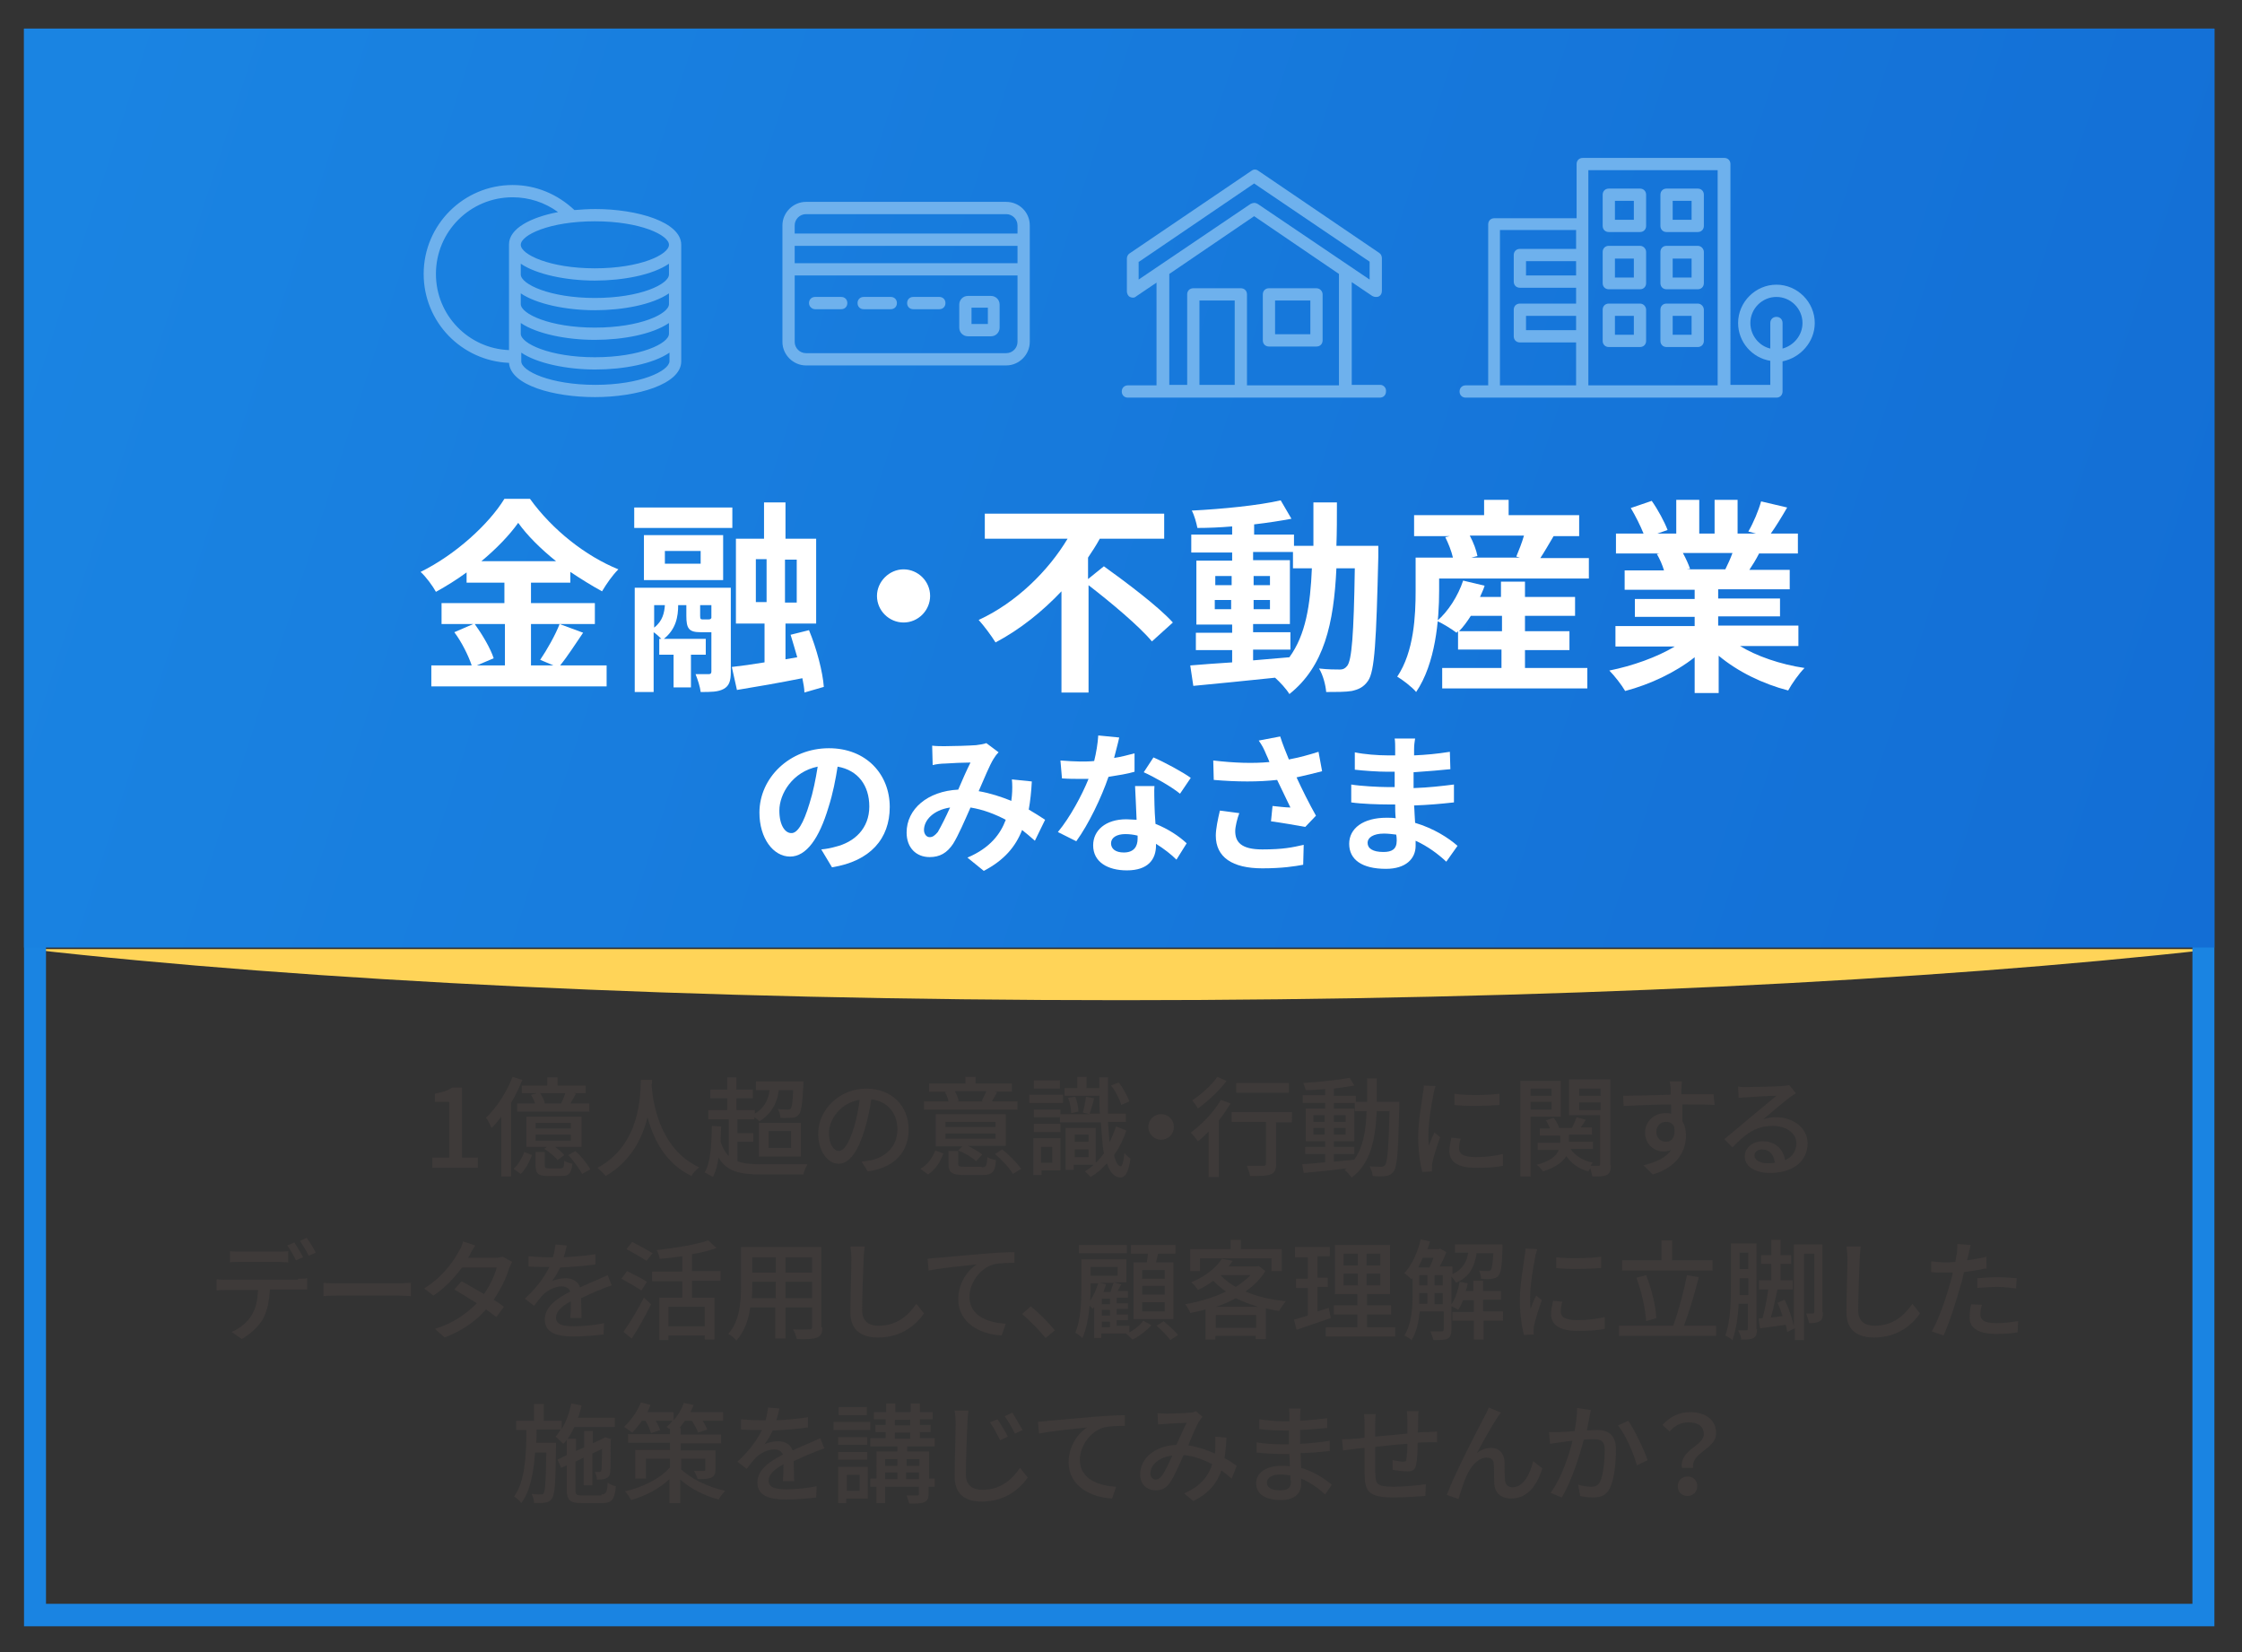 <?xml version="1.0" encoding="utf-8"?>
<!-- Generator: Adobe Illustrator 27.9.6, SVG Export Plug-In . SVG Version: 9.03 Build 54986)  -->
<svg version="1.1" id="レイヤー_1" xmlns="http://www.w3.org/2000/svg" xmlns:xlink="http://www.w3.org/1999/xlink" x="0px"
	 y="0px" viewBox="0 0 438.7 323.3" style="enable-background:new 0 0 438.7 323.3;" xml:space="preserve">
<rect x="0" y="0" width="438.7" height="323.3" fill="#333333" stroke="none"/>
<style type="text/css">
	.st0{fill:#FFD458;}
	.st1{fill:none;stroke:#FFFFFF;stroke-width:5.327;stroke-linecap:round;stroke-linejoin:round;stroke-miterlimit:10;}
	.st2{fill:#3E3A39;}
	.st3{fill:#1ABEC4;}
	.st4{fill:url(#SVGID_1_);}
	.st5{fill:#FFFFFF;}
	.st6{fill:#84DCDF;}
	.st7{fill:#1A84E2;}
	.st8{fill:url(#SVGID_00000054981621605156500060000014386821466152621988_);}
	.st9{fill:#55C429;}
	.st10{fill:url(#SVGID_00000120529778466792141930000000000658461891160450_);}
	.st11{fill:#6EB1ED;}
	.st12{fill:#92D975;}
</style>
<path class="st0" d="M219.4,195.7c83.3,0,158.6-3.8,213-9.9v-0.1H5.5C60,191.9,135.7,195.7,219.4,195.7z"/>
<g>
	<g>
		<path class="st2" d="M84.5,226.5h3.4v-10.9h-2.8v-1.6c1.5-0.3,2.5-0.6,3.4-1.2h1.9v13.7h3.1v2h-8.9V226.5z"/>
		<path class="st2" d="M102.2,211.3c-0.6,1.5-1.3,3-2.2,4.5v14.4h-1.9v-11.7c-0.6,0.8-1.2,1.5-1.9,2.2c-0.2-0.4-0.7-1.5-1.1-2
			c2-1.9,4-4.9,5.2-8L102.2,211.3z M100.5,228.7c0.9-0.8,1.7-2.2,2.1-3.3l1.5,0.6c-0.5,1.3-1.2,2.7-2.2,3.7L100.5,228.7z
			 M107.1,212.4v-1.6h2v1.6h5.5v1.5h-2.3l0.4,0.1c-0.4,0.7-0.7,1.3-1.1,1.9h3.7v1.6h-14.1v-1.6h3.5c-0.2-0.6-0.5-1.2-0.8-1.7
			l1.2-0.3h-3v-1.5H107.1z M113.7,224.4h-5.1c0.7,0.5,1.4,1.1,1.8,1.6l-1.3,1c-0.5-0.7-1.6-1.6-2.6-2.2l0.5-0.4h-4v-5.9h10.8V224.4z
			 M111.7,219.7h-6.9v1.1h6.9V219.7z M111.7,222h-6.9v1.2h6.9V222z M109.7,228.6c0.5,0,0.7-0.2,0.7-1.5c0.4,0.3,1.1,0.5,1.6,0.6
			c-0.2,1.9-0.7,2.4-2.1,2.4h-2.7c-1.9,0-2.4-0.5-2.4-2.1v-2.6h1.8v2.6c0,0.5,0.1,0.6,0.8,0.6H109.7z M109.8,215.9
			c0.3-0.6,0.6-1.3,0.8-2h-4.9c0.4,0.6,0.8,1.4,0.9,2l-0.1,0H109.8z M112.6,225.2c1.1,1,2.4,2.6,2.9,3.6l-1.6,0.9
			c-0.5-1-1.7-2.6-2.7-3.7L112.6,225.2z"/>
		<path class="st2" d="M127.6,211.3c0,0.3,0,0.7-0.1,1c0.2,2.8,1.3,12.4,9.3,16.1c-0.6,0.5-1.2,1.1-1.5,1.7
			c-5.2-2.5-7.5-7.4-8.6-11.5c-1,4.1-3.3,8.7-8.2,11.5c-0.4-0.5-1-1.1-1.6-1.6c8.5-4.5,8.4-14.4,8.5-17.2H127.6z"/>
		<path class="st2" d="M144.3,227.2c1.2,0.5,2.8,0.6,4.7,0.6c1.3,0,7.4,0,9,0c-0.3,0.5-0.7,1.4-0.8,2h-8.2c-4.3,0-6.8-0.6-8.4-3.3
			c-0.2,1.5-0.6,2.8-1.1,3.8c-0.3-0.2-1.2-0.7-1.6-0.9c1.2-2.1,1.3-5.5,1.4-9.1l1.8,0.1c0,1-0.1,2-0.1,3c0.4,1.2,0.9,2.1,1.6,2.8
			v-7.2h-4v-1.8h3.7v-2.3H139v-1.7h3.3v-2.4h1.8v2.4h3.2v1.7h-3.2v2.3h3.6v0.7c1.7-1,2.6-2.5,2.9-4.6h-2.7v-1.7h9.3c0,0,0,0.5,0,0.7
			c-0.2,3.7-0.4,5.2-0.9,5.8c-0.4,0.4-0.7,0.6-1.3,0.6c-0.5,0-1.4,0.1-2.3,0c0-0.5-0.2-1.2-0.5-1.7c0.8,0.1,1.6,0.1,1.9,0.1
			c0.3,0,0.5,0,0.6-0.2c0.3-0.3,0.4-1.2,0.5-3.6h-2.8c-0.4,2.9-1.7,4.8-3.8,6.1c-0.2-0.2-0.6-0.6-1-0.8v0.4h-3.3v2.7h3.1v1.7h-3.1
			V227.2z M148.5,219.7h8.2v6.6h-8.2V219.7z M150.4,224.6h4.4v-3.3h-4.4V224.6z"/>
		<path class="st2" d="M168.6,227.3c0.7-0.1,1.4-0.2,1.9-0.3c2.7-0.6,5.1-2.6,5.1-6c0-3.1-1.8-5.5-5.1-5.9c-0.3,1.9-0.7,3.9-1.3,5.9
			c-1.3,4.3-3,6.7-5.1,6.7c-2.1,0-4-2.4-4-5.9c0-4.7,4.2-8.8,9.4-8.8c5.1,0,8.3,3.5,8.3,8c0,4.4-2.8,7.5-8,8.2L168.6,227.3z
			 M167.1,220.6c0.5-1.7,0.9-3.6,1.1-5.4c-3.8,0.6-6,3.9-6,6.5c0,2.4,1.1,3.5,1.9,3.5C165.1,225.2,166.1,223.8,167.1,220.6z"/>
		<path class="st2" d="M180.1,228.7c1.4-0.8,2.4-2.2,2.9-3.6l1.6,0.6c-0.6,1.6-1.5,3.1-3,4.1L180.1,228.7z M199,217.1h-18.2v-1.6
			h4.8c-0.1-0.6-0.4-1.3-0.7-1.8l0.5-0.1h-3.6V212h7.1v-1.3h2v1.3h7.1v1.6h-3.4l0.5,0.1c-0.4,0.7-0.7,1.3-1,1.8h5V217.1z
			 M196.8,224.2h-7.4c1,0.5,2.2,1.2,2.8,1.7l-1.2,1.3c-0.7-0.7-2.2-1.6-3.5-2.1l0.8-0.8h-5.2V218h13.7V224.2z M194.9,219.5H185v1
			h9.8V219.5z M194.9,221.8H185v1h9.8V221.8z M192.1,228.4c0.8,0,1-0.2,1.1-2c0.4,0.3,1.2,0.5,1.7,0.6c-0.2,2.4-0.8,2.9-2.6,2.9
			h-3.7c-2.4,0-3-0.5-3-2.2v-2.5h1.9v2.5c0,0.5,0.2,0.6,1.2,0.6H192.1z M186.9,213.6c0.3,0.6,0.6,1.3,0.7,1.8l-0.4,0.1h5.2l-0.3-0.1
			c0.3-0.5,0.6-1.3,0.9-1.9H186.9z M196.1,224.9c1.4,1.1,2.9,2.6,3.7,3.8l-1.6,1c-0.6-1.1-2.2-2.8-3.5-3.9L196.1,224.9z"/>
		<path class="st2" d="M208,215.8h-6.6v-1.6h6.6V215.8z M207.5,229h-3.7v0.9h-1.6v-7.2h5.3V229z M207.5,218.6h-5.2v-1.5h5.2V218.6z
			 M202.3,219.9h5.2v1.6h-5.2V219.9z M207.4,213h-5.1v-1.6h5.1V213z M203.7,224.4v3.1h2.2v-3.1H203.7z M220.4,221.2
			c-0.6,1.8-1.4,3.4-2.4,4.8c0.3,1.4,0.8,2.2,1.3,2.2c0.3,0,0.6-1,0.7-2.6c0.3,0.4,1,0.9,1.2,1.1c-0.4,3-1.2,3.7-2,3.7
			c-1.2-0.1-2-1-2.6-2.8c-1,1.1-2,2-3.2,2.7c-0.2-0.3-0.8-0.8-1.1-1.1c0.6-0.4,1.2-0.8,1.7-1.3h-3.9v1h-1.6v-8.2h5.9v6.8
			c0.6-0.5,1.1-1.2,1.6-1.8c-0.3-1.6-0.4-3.7-0.6-6.1h-8v-1.6h5.8l-1.3-0.3c0.2-0.9,0.5-2.2,0.6-3.1l1.6,0.3c-0.3,1.1-0.6,2.3-0.9,3
			h2c-0.1-2.1-0.1-4.5-0.1-7.1h1.7c0,2.6,0,5,0,7.1h3.5v1.6h-3.5c0.1,1.5,0.2,2.9,0.3,4c0.5-1,0.9-2,1.3-3.1L220.4,221.2z
			 M215.1,214.4h-6.8v-1.5h2.5v-2.2h1.8v2.2h2.5V214.4z M210.4,214.6c0.4,0.9,0.6,2.1,0.6,2.9l-1.4,0.3c0-0.8-0.2-2-0.6-3
			L210.4,214.6z M210.3,222v1.4h2.7V222H210.3z M213,226.4v-1.5h-2.7v1.5H213z M219.4,216.2c-0.3-1.1-1.1-2.7-2-3.8l1.5-0.6
			c0.9,1.1,1.7,2.7,2.1,3.7L219.4,216.2z"/>
		<path class="st2" d="M227.2,218c1.4,0,2.5,1.1,2.5,2.5s-1.1,2.5-2.5,2.5s-2.5-1.1-2.5-2.5S225.8,218,227.2,218z"/>
		<path class="st2" d="M240.8,215.9c-0.7,1.1-1.4,2.2-2.3,3.3v11.1h-2v-8.9c-0.7,0.7-1.4,1.4-2.1,1.9c-0.3-0.4-1-1.3-1.4-1.7
			c2.2-1.6,4.5-4,5.9-6.4L240.8,215.9z M240,211.5c-1.4,1.9-3.7,4-5.6,5.4c-0.2-0.4-0.8-1.2-1.1-1.6c1.8-1.2,3.8-3,4.9-4.6
			L240,211.5z M252.8,219.6h-3.1v8.2c0,1.1-0.3,1.7-1.1,2c-0.8,0.3-2,0.3-4,0.3c-0.1-0.6-0.4-1.4-0.6-2c1.4,0,2.8,0,3.2,0
			c0.4,0,0.5-0.1,0.5-0.4v-8.2H241v-1.9h11.8V219.6z M252.2,213.8h-10.3v-1.9h10.3V213.8z"/>
		<path class="st2" d="M273.8,215.6c0,0,0,0.7,0,0.9c-0.2,8.8-0.4,11.8-1.1,12.7c-0.4,0.6-0.9,0.8-1.5,0.9c-0.6,0.1-1.6,0.1-2.6,0
			c0-0.5-0.3-1.3-0.6-1.9c1,0.1,1.9,0.1,2.2,0.1c0.4,0,0.6-0.1,0.8-0.3c0.5-0.6,0.7-3.3,0.9-10.6h-2.5c-0.3,5.7-1.2,10.2-4.9,13
			c-0.3-0.4-1-1.2-1.4-1.5c0.1-0.1,0.3-0.2,0.4-0.3c-3.1,0.4-6.1,0.7-8.4,0.9l-0.3-1.7c1.2-0.1,2.8-0.2,4.5-0.4v-1.6h-3.9v-1.4h3.9
			v-1.1h-3.8v-6.4h3.8v-1.1h-4.4v-1.5h4.4v-1.2c-1.3,0.1-2.6,0.2-3.8,0.2c-0.1-0.4-0.3-1-0.5-1.4c3.2-0.2,6.9-0.6,9.1-1l0.9,1.5
			c-1.1,0.2-2.5,0.4-4,0.6v1.4h4.3v1.2h2.2c0-1.4,0-3,0-4.6h1.9c0,1.6,0,3.1,0,4.6H273.8z M257,219.5h2.2v-1.3H257V219.5z
			 M259.2,222v-1.3H257v1.3H259.2z M261,227.3c1.3-0.1,2.7-0.3,4-0.4c1.7-2.4,2.3-5.6,2.4-9.5h-2.3v-1.6H261v1.1h4v6.4h-4v1.1h4v1.4
			h-4V227.3z M263.3,219.5v-1.3H261v1.3H263.3z M261,220.7v1.3h2.3v-1.3H261z"/>
		<path class="st2" d="M280.9,212.5c-0.1,0.4-0.4,1.2-0.4,1.6c-0.4,1.7-1,5.7-1,7.9c0,0.7,0,1.4,0.1,2.2c0.3-0.9,0.7-1.9,1.1-2.6
			l1.1,0.9c-0.6,1.6-1.3,3.9-1.5,4.9c-0.1,0.3-0.1,0.7-0.1,1c0,0.2,0,0.5,0,0.8l-1.9,0.1c-0.4-1.5-0.8-4-0.8-6.8
			c0-3.2,0.7-6.7,0.9-8.4c0.1-0.5,0.2-1.2,0.2-1.7L280.9,212.5z M285.8,222.8c-0.2,0.7-0.3,1.3-0.3,1.9c0,1,0.7,1.7,3.3,1.7
			c1.9,0,3.5-0.2,5.3-0.6l0,2.3c-1.3,0.3-3.1,0.4-5.3,0.4c-3.6,0-5.2-1.2-5.2-3.3c0-0.8,0.2-1.7,0.4-2.6L285.8,222.8z M293.4,214
			v2.2c-2.4,0.2-6.4,0.3-8.8,0V214C287,214.4,291.2,214.3,293.4,214z"/>
		<path class="st2" d="M299.5,218.5v11.7h-2v-18.7h7.9v7H299.5z M299.5,213v1.4h4.1V213H299.5z M303.6,217.1v-1.5h-4.1v1.5H303.6z
			 M315.2,228c0,1-0.2,1.6-0.8,1.9c-0.6,0.3-1.5,0.3-2.8,0.3c-0.1-0.4-0.3-1.1-0.4-1.6c-0.2,0.2-0.3,0.4-0.4,0.6
			c-1.9-0.5-3.4-1.6-4.3-3c-0.7,1.1-2,2.2-4.6,3c-0.2-0.4-0.8-1-1.2-1.3c2.7-0.7,3.9-1.8,4.3-2.9h-4.1v-1.4h4.4v-1.4h-4v-1.4h2
			c-0.2-0.5-0.5-1.1-0.8-1.6l1.5-0.5c0.5,0.6,0.9,1.4,1.1,2h2.5c0.3-0.6,0.7-1.5,0.9-2.1l1.8,0.5c-0.3,0.5-0.7,1.1-1,1.5h2.2v1.4
			H307v1.4h4.7v1.4h-4.4c0.9,1.3,2.4,2.3,4.4,2.7c-0.2,0.1-0.3,0.4-0.5,0.6c0.7,0,1.4,0,1.6,0c0.3,0,0.3-0.1,0.3-0.4v-9.5h-6.1v-7
			h8.1V228z M309,213v1.4h4.2V213H309z M313.2,217.2v-1.5H309v1.5H313.2z"/>
		<path class="st2" d="M335.5,216.2c-1.3-0.1-3.2-0.1-6.3-0.1c0,1.1,0,2.4,0,3.3c0.5,0.8,0.7,1.7,0.7,2.8c0,2.8-1.5,6.1-6.5,7.6
			l-1.8-1.8c2.5-0.6,4.4-1.5,5.4-3c-0.4,0.2-0.9,0.3-1.5,0.3c-1.7,0-3.6-1.3-3.6-3.7c0-2.2,1.8-3.8,3.9-3.8c0.4,0,0.8,0,1.2,0.1
			l0-1.8c-3.2,0-6.6,0.2-9.3,0.3l-0.1-2c2.4,0,6.3-0.1,9.3-0.2c0-0.4,0-0.8,0-1.1c0-0.5-0.1-1.2-0.2-1.5h2.4c0,0.3-0.1,1.2-0.1,1.5
			c0,0.3,0,0.6,0,1h6.3L335.5,216.2z M326,223.4c1.1,0,1.9-0.9,1.6-2.9c-0.3-0.7-0.9-1-1.6-1c-1,0-1.9,0.7-1.9,2
			C324.1,222.7,325,223.4,326,223.4z"/>
		<path class="st2" d="M351.4,213.9c-0.4,0.3-0.9,0.6-1.3,0.9c-1.1,0.8-3.6,3-5.1,4.2c0.9-0.3,1.7-0.4,2.5-0.4
			c3.5,0,6.2,2.2,6.2,5.1c0,3.4-2.7,5.8-7.4,5.8c-2.9,0-4.9-1.3-4.9-3.2c0-1.6,1.4-3,3.5-3c2.6,0,4.1,1.7,4.4,3.7
			c1.4-0.6,2.2-1.8,2.2-3.3c0-2-2-3.4-4.6-3.4c-3.4,0-5.4,1.6-7.9,4.2l-1.6-1.6c1.6-1.3,4.3-3.6,5.5-4.6c1.2-1,3.6-3,4.7-3.9
			c-1.1,0-4.7,0.2-5.8,0.3c-0.5,0-1.1,0.1-1.6,0.1l-0.1-2.2c0.5,0.1,1.2,0.1,1.7,0.1c1.1,0,5.9-0.1,7-0.2c0.7-0.1,1.1-0.1,1.3-0.2
			L351.4,213.9z M347.3,227.5c-0.2-1.6-1.1-2.6-2.5-2.6c-0.9,0-1.5,0.5-1.5,1.2c0,0.9,1.1,1.5,2.5,1.5
			C346.3,227.6,346.8,227.6,347.3,227.5z"/>
		<path class="st2" d="M58.3,250.2c0.4,0,1.3,0,1.8-0.1v2.2c-0.5,0-1.2,0-1.8,0h-5.5c-0.1,2.3-0.5,4.1-1.3,5.7c-0.8,1.4-2.4,3-4.2,4
			l-2-1.4c1.6-0.6,3.1-1.9,3.9-3.2c0.9-1.4,1.2-3.1,1.3-5h-6.2c-0.6,0-1.3,0-1.9,0.1v-2.2c0.6,0.1,1.3,0.1,1.9,0.1H58.3z
			 M47.1,246.9c-0.7,0-1.5,0-2.1,0.1v-2.2c0.6,0.1,1.4,0.1,2.1,0.1h7.2c0.7,0,1.5,0,2.1-0.1v2.2c-0.7,0-1.4-0.1-2.1-0.1H47.1z
			 M57.9,246.6c-0.4-0.9-1.1-2.1-1.7-2.9l1.4-0.6c0.5,0.8,1.3,2.1,1.7,2.9L57.9,246.6z M60,242.2c0.6,0.8,1.4,2.1,1.8,2.9l-1.4,0.6
			c-0.4-0.9-1.2-2.1-1.7-2.9L60,242.2z"/>
		<path class="st2" d="M63.3,251c0.7,0.1,2,0.1,3.2,0.1H78c1,0,1.9-0.1,2.4-0.1v2.6c-0.5,0-1.4-0.1-2.4-0.1H66.5
			c-1.2,0-2.4,0-3.2,0.1V251z"/>
		<path class="st2" d="M100.2,246.9c-0.2,0.4-0.4,0.9-0.6,1.3c-0.5,1.8-1.6,4-3,6.1c0.8,0.5,1.5,1,2,1.4l-1.5,2
			c-0.5-0.4-1.2-0.9-2-1.5c-1.9,2.2-4.5,4.1-8.1,5.5l-1.9-1.7c3.7-1.1,6.3-3.1,8.2-5c-1.6-1-3.2-2-4.4-2.7l1.4-1.6
			c1.2,0.6,2.8,1.6,4.4,2.5c1.2-1.7,2.1-3.7,2.5-5.2h-6.8c-1.4,1.9-3.3,4-5.6,5.5l-1.8-1.4c3.7-2.3,5.8-5.4,6.8-7.3
			c0.3-0.4,0.7-1.3,0.8-1.9l2.4,0.8c-0.4,0.6-0.9,1.4-1.1,1.9l-0.3,0.5h5.2c0.6,0,1.2-0.1,1.6-0.2L100.2,246.9z"/>
		<path class="st2" d="M111.6,257.6c0.1-0.7,0.1-1.9,0.1-3c-1.8,1-2.9,2-2.9,3.2c0,1.4,1.4,1.7,3.5,1.7c1.7,0,4-0.2,5.9-0.6
			l-0.1,2.2c-1.5,0.2-4,0.4-5.9,0.4c-3.2,0-5.6-0.7-5.6-3.3c0-2.6,2.5-4.2,5-5.5c-0.3-0.7-0.9-1-1.7-1c-1.3,0-2.6,0.7-3.5,1.5
			c-0.6,0.6-1.2,1.4-1.9,2.3l-1.8-1.4c2.5-2.3,3.9-4.4,4.8-6.2h-0.6c-0.9,0-2.3,0-3.5-0.1v-2c1.1,0.1,2.6,0.2,3.6,0.2
			c0.4,0,0.8,0,1.2,0c0.3-1,0.4-1.9,0.5-2.5l2.2,0.2c-0.1,0.6-0.3,1.4-0.6,2.3c2.1-0.1,4.3-0.3,6.2-0.6v2c-2.1,0.3-4.7,0.5-6.9,0.6
			c-0.4,0.9-1,1.9-1.6,2.7c0.7-0.4,1.9-0.6,2.7-0.6c1.3,0,2.4,0.6,2.8,1.8c1.3-0.6,2.4-1.1,3.4-1.5c0.7-0.3,1.3-0.6,2-0.9l0.8,2
			c-0.6,0.2-1.5,0.5-2.1,0.8c-1.1,0.4-2.4,1-3.9,1.7c0,1.2,0.1,2.9,0.1,3.9H111.6z"/>
		<path class="st2" d="M125.5,252.5c-0.9-0.6-2.6-1.6-3.9-2.3l1.1-1.5c1.2,0.6,3,1.5,3.9,2.1L125.5,252.5z M122,260.6
			c1.1-1.6,2.8-4.3,4-6.7l1.4,1.3c-1.1,2.2-2.5,4.8-3.8,6.7L122,260.6z M126.5,246.7c-0.9-0.6-2.6-1.6-3.9-2.3l1.1-1.4
			c1.2,0.6,3,1.6,4,2.2L126.5,246.7z M135.4,250.7v3.2h4.4v8.2h-1.9v-0.8h-7.1v0.9H129v-8.3h4.5v-3.2h-5.9v-1.9h5.9v-3
			c-1.5,0.2-3,0.4-4.4,0.5c-0.1-0.5-0.3-1.2-0.6-1.7c3.6-0.4,7.8-1.1,10.1-1.9l1.6,1.5c-1.4,0.5-3,0.9-4.8,1.2v3.3h5.6v1.9H135.4z
			 M137.9,255.7h-7.1v3.8h7.1V255.7z"/>
		<path class="st2" d="M160.9,259.7c0,1.2-0.3,1.7-1,2c-0.8,0.3-2,0.4-4,0.3c-0.1-0.5-0.4-1.4-0.7-1.9c1.4,0.1,2.8,0,3.2,0
			c0.4,0,0.5-0.1,0.5-0.5v-3.8h-5.2v6.1h-2v-6.1h-4.9c-0.3,2.3-1.1,4.7-2.7,6.5c-0.3-0.4-1.1-1.1-1.6-1.3c2.3-2.6,2.5-6.3,2.5-9.4
			v-7.6h15.7V259.7z M151.8,254v-3.2h-4.6v0.9c0,0.7,0,1.5-0.1,2.3H151.8z M147.2,246v3h4.6v-3H147.2z M158.9,246h-5.2v3h5.2V246z
			 M158.9,254v-3.2h-5.2v3.2H158.9z"/>
		<path class="st2" d="M169.2,243.9c-0.1,0.8-0.2,1.7-0.2,2.4c-0.1,2.3-0.3,7.2-0.3,10.1c0,2.2,1.4,3,3.2,3c3.7,0,5.9-2.1,7.4-4.3
			l1.5,1.9c-1.4,2-4.2,4.7-9,4.7c-3.2,0-5.4-1.4-5.4-4.9c0-3,0.2-8.4,0.2-10.5c0-0.9-0.1-1.7-0.2-2.4L169.2,243.9z"/>
		<path class="st2" d="M183.5,246.1c1.6-0.1,5.3-0.5,9.2-0.8c2.3-0.2,4.4-0.3,5.8-0.3v2.1c-1.2,0-3,0-4.1,0.3
			c-2.8,0.8-4.7,3.8-4.7,6.3c0,3.8,3.6,5.1,7.1,5.3l-0.8,2.3c-4.1-0.2-8.5-2.4-8.5-7.1c0-3.2,1.9-5.7,3.6-6.8
			c-1.9,0.2-7,0.7-9.4,1.2l-0.2-2.3C182.4,246.2,183.1,246.1,183.5,246.1z"/>
		<path class="st2" d="M204.6,261.8c-1.3-1.6-3.2-3.5-4.6-4.7l1.7-1.5c1.5,1.2,3.5,3.2,4.7,4.7L204.6,261.8z"/>
		<path class="st2" d="M221,260.7c1.1-0.6,2.2-1.5,2.7-2.3l1.6,0.9c-0.9,1-2.4,2.2-3.7,2.8c-0.3-0.3-0.9-0.9-1.3-1.2l0,0h-4.8v0.9
			h-1.4v-6.1c-0.1,0.1-0.2,0.3-0.3,0.4c-0.1-0.1-0.3-0.4-0.6-0.6c-0.2,2.2-0.6,4.5-1.4,6.3c-0.3-0.3-1-0.9-1.4-1
			c1.1-2.6,1.2-6.3,1.2-8.9v-5.5h8.8v4.5h-2.5l1.5,0.4c-0.2,0.4-0.5,0.9-0.7,1.3h2v1.3h-2.2v1.1h2.2v1.1h-2.2v1.1h2.2v1.1h-2.2v1.1
			h2.5V260.7z M220.5,245.2h-9.4v-1.6h9.4V245.2z M213.4,252c0,0.7,0,1.6-0.1,2.5c0.7-1,1.2-2.2,1.6-3.4h-1.5V252z M213.4,247.9v1.7
			h5.3v-1.7H213.4z M216.4,251.3c-0.1,0.5-0.3,1-0.5,1.5h1.4c0.2-0.6,0.4-1.3,0.6-1.8h-2.6L216.4,251.3z M217.2,254.1h-1.6v1.1h1.6
			V254.1z M217.2,256.3h-1.6v1.1h1.6V256.3z M215.6,259.7h1.6v-1.1h-1.6V259.7z M224.4,247c0.1-0.6,0.2-1.2,0.2-1.7h-3.3v-1.7h8.7
			v1.7h-3.4c-0.1,0.6-0.3,1.2-0.4,1.7h3.4v11.1h-7.8V247H224.4z M227.9,248.5h-4.4v1.7h4.4V248.5z M227.9,251.6h-4.4v1.7h4.4V251.6z
			 M227.9,254.8h-4.4v1.8h4.4V254.8z M227.7,258.5c0.9,0.8,2.2,1.9,2.8,2.7l-1.5,1c-0.6-0.8-1.7-2-2.7-2.8L227.7,258.5z"/>
		<path class="st2" d="M247.6,248.7c-1,1.6-2.3,2.9-3.9,4c2.3,1,5,1.6,7.9,1.9c-0.4,0.5-1,1.3-1.3,1.9c-0.9-0.1-1.7-0.3-2.6-0.5v6
			h-2v-0.6h-7.9v0.7h-1.9v-5.9c-1,0.3-2,0.5-3,0.7c-0.2-0.5-0.6-1.3-1-1.7c2.7-0.5,5.6-1.3,8-2.5c-0.9-0.6-1.7-1.3-2.5-2.1
			c-0.9,0.7-1.9,1.3-3,1.8c-0.3-0.5-0.9-1.2-1.3-1.5c2.9-1.2,5-3,6-4.6l2.1,0.4c-0.3,0.4-0.5,0.7-0.8,1.1h5.5l0.4-0.1L247.6,248.7z
			 M234.8,248.7h-1.9v-4.3h7.9v-1.8h2v1.8h8v4.3h-2v-2.5h-14V248.7z M246.2,255.7c-1.6-0.5-3-1-4.4-1.7c-1.2,0.7-2.6,1.3-3.9,1.7
			H246.2z M245.8,259.8v-2.5h-7.9v2.5H245.8z M238.9,249.6c0.8,0.8,1.8,1.6,2.9,2.2c1.1-0.7,2.1-1.5,2.9-2.3H239L238.9,249.6z"/>
		<path class="st2" d="M260.4,257.9c-2.3,0.8-4.8,1.6-6.7,2.3l-0.5-2c0.8-0.2,1.7-0.5,2.7-0.8v-5.4h-2.3v-1.8h2.3v-4.2h-2.5V244h6.8
			v1.8h-2.4v4.2h2v1.8h-2v4.8c0.7-0.2,1.5-0.5,2.2-0.7L260.4,257.9z M273,259.7v1.8h-13.6v-1.8h6.2v-2.5h-4.6v-1.8h4.6v-2.2h-4.4
			v-9.6H272v9.6h-4.5v2.2h4.7v1.8h-4.7v2.5H273z M262.9,247.6h2.8v-2.3h-2.8V247.6z M262.9,251.5h2.8v-2.3h-2.8V251.5z M270.1,245.3
			h-2.7v2.3h2.7V245.3z M270.1,249.2h-2.7v2.3h2.7V249.2z"/>
		<path class="st2" d="M288.9,245.4c-0.4,2.5-1.4,4.5-4,5.6c-0.2-0.4-0.6-0.9-0.9-1.2v10.4c0,0.9-0.2,1.4-0.7,1.7
			c-0.6,0.3-1.4,0.3-2.8,0.3c-0.1-0.4-0.4-1.2-0.6-1.7c1,0,1.9,0,2.2,0c0.3,0,0.4-0.1,0.4-0.4v-3.5h-4.7c-0.2,2-0.6,4-1.6,5.6
			c-0.3-0.3-1-0.7-1.4-0.9c1.4-2.2,1.6-5.4,1.6-7.8v-3.4l-0.2,0.2c-0.3-0.3-1-0.9-1.4-1.2c1.5-1.6,2.6-4.1,3.2-6.6l1.8,0.4
			c-0.1,0.5-0.3,1-0.5,1.5h2.2l0.3-0.1l1.2,0.7c-0.3,0.9-0.8,1.9-1.3,2.8h2.5v1.5c2-0.9,2.8-2.4,3.1-4.2h-2.6v-1.6h9.3
			c0,0,0,0.5,0,0.7c-0.1,3.5-0.3,4.9-0.8,5.4c-0.3,0.4-0.7,0.5-1.2,0.6c-0.4,0.1-1.3,0.1-2.2,0c0-0.5-0.2-1.2-0.4-1.6
			c0.7,0.1,1.4,0.1,1.7,0.1c0.3,0,0.4,0,0.6-0.2c0.2-0.3,0.4-1.1,0.5-3.3H288.9z M278.4,246.1c-0.3,0.7-0.6,1.3-0.9,1.9h2.2
			c0.3-0.6,0.6-1.3,0.8-1.9H278.4z M277.7,253.6c0,0.5,0,1,0,1.5h1.6V253h-1.6V253.6z M277.7,251.5h1.6v-2h-1.6V251.5z M280.7,251.5
			h1.6v-2h-1.6V251.5z M282.3,255.2V253h-1.6v2.2H282.3z M294.2,258.4h-3.9v3.7h-1.9v-3.7h-4.2v-1.7h4.2v-2.3h-2.1
			c-0.3,0.7-0.6,1.4-1,1.9c-0.3-0.3-1.1-0.6-1.5-0.8c0.9-1.2,1.5-2.9,1.8-4.7l1.6,0.3c-0.1,0.5-0.2,1-0.4,1.5h1.5v-2h1.9v2h3.5v1.7
			h-3.5v2.3h3.9V258.4z"/>
		<path class="st2" d="M300.8,244.4c-0.1,0.4-0.4,1.2-0.4,1.6c-0.4,1.7-1,5.7-1,7.9c0,0.7,0,1.4,0.1,2.2c0.3-0.9,0.7-1.9,1.1-2.6
			l1.1,0.9c-0.6,1.6-1.3,3.9-1.5,4.9c-0.1,0.3-0.1,0.7-0.1,1c0,0.2,0,0.5,0,0.8l-1.9,0.1c-0.4-1.5-0.8-4-0.8-6.8
			c0-3.2,0.7-6.7,0.9-8.4c0.1-0.5,0.2-1.2,0.2-1.7L300.8,244.4z M305.7,254.7c-0.2,0.7-0.3,1.3-0.3,1.9c0,1,0.7,1.7,3.3,1.7
			c1.9,0,3.5-0.2,5.3-0.6l0,2.3c-1.3,0.3-3.1,0.4-5.3,0.4c-3.6,0-5.2-1.2-5.2-3.3c0-0.8,0.2-1.7,0.4-2.6L305.7,254.7z M313.3,245.9
			v2.2c-2.4,0.2-6.4,0.3-8.8,0V246C306.9,246.3,311.1,246.2,313.3,245.9z"/>
		<path class="st2" d="M335.8,259.4v2h-19v-2h10.6c1-2.7,2.1-6.8,2.7-9.9l2.3,0.4c-0.8,3.2-1.9,6.9-2.9,9.5H335.8z M335.1,248.6
			h-17.7v-2h7.7v-3.9h2.1v3.9h7.9V248.6z M322.1,258.5c-0.1-2.3-0.9-5.8-1.9-8.5l1.9-0.5c1.1,2.7,1.9,6.2,2,8.4L322.1,258.5z"/>
		<path class="st2" d="M343.8,260.1c0,0.9-0.2,1.4-0.7,1.7c-0.5,0.3-1.3,0.3-2.4,0.3c0-0.5-0.3-1.3-0.6-1.8c0.7,0,1.4,0,1.6,0
			c0.2,0,0.3-0.1,0.3-0.3v-4.9h-1.8c-0.1,2.5-0.5,5.1-1.2,7.1c-0.3-0.3-1-0.7-1.4-0.9c1.1-3,1.1-7.3,1.1-10.4v-7.6h5V260.1z
			 M342.1,253.4v-3.3h-1.7v0.8c0,0.7,0,1.6,0,2.5H342.1z M340.4,245.1v3.2h1.7v-3.2H340.4z M356.7,256.8c0,0.8-0.1,1.4-0.6,1.7
			c-0.5,0.3-1.1,0.4-2.1,0.4c-0.1-0.5-0.4-1.4-0.6-1.9c0.6,0,1.1,0,1.3,0c0.2,0,0.3-0.1,0.3-0.3v-11.4h-2v16.9h-1.8v-2.3l-1.5,0.7
			c-0.1-0.4-0.1-0.9-0.3-1.4c-1.8,0.3-3.6,0.5-5,0.7l-0.3-1.9l0.8-0.1c0.4-1.6,0.9-3.9,1.1-5.6h-1.8v-1.8h2.4v-3.2h-2v-1.7h2v-3h1.8
			v3h2.1v1.7h-2.1v3.2h2.4v1.8h-3c-0.4,1.8-0.8,3.9-1.3,5.5c0.7-0.1,1.5-0.2,2.3-0.3c-0.3-0.9-0.6-1.8-1-2.6l1.4-0.6
			c0.8,1.6,1.5,3.7,1.8,5.2v-16h5.6V256.8z"/>
		<path class="st2" d="M364.1,243.9c-0.1,0.8-0.2,1.7-0.2,2.4c-0.1,2.3-0.3,7.2-0.3,10.1c0,2.2,1.4,3,3.2,3c3.7,0,5.9-2.1,7.4-4.3
			l1.5,1.9c-1.4,2-4.2,4.7-9,4.7c-3.2,0-5.4-1.4-5.4-4.9c0-3,0.2-8.4,0.2-10.5c0-0.9-0.1-1.7-0.2-2.4L364.1,243.9z"/>
		<path class="st2" d="M388.5,248.2c-1.3,0.3-2.8,0.5-4.2,0.7c-0.2,0.9-0.4,1.9-0.7,2.7c-0.8,3-2.2,7.3-3.3,9.7l-2.3-0.8
			c1.3-2.2,2.8-6.5,3.6-9.5c0.2-0.6,0.4-1.3,0.5-2c-0.6,0-1.2,0-1.7,0c-1,0-1.7,0-2.5-0.1l0-2.1c1,0.1,1.8,0.2,2.6,0.2
			c0.7,0,1.4,0,2.1-0.1c0.1-0.6,0.2-1.2,0.3-1.6c0.1-0.7,0.1-1.4,0.1-1.9l2.6,0.2c-0.1,0.5-0.3,1.4-0.4,1.8l-0.3,1.2
			c1.3-0.2,2.6-0.4,3.8-0.7V248.2z M387.8,255.3c-0.2,0.7-0.3,1.3-0.3,1.8c0,1,0.5,1.8,3.2,1.8c1.4,0,2.8-0.2,4.2-0.4l-0.1,2.2
			c-1.2,0.2-2.6,0.3-4.2,0.3c-3.4,0-5.2-1.1-5.2-3.2c0-0.9,0.1-1.8,0.3-2.6L387.8,255.3z M387,250.1c1.1-0.1,2.6-0.2,3.9-0.2
			c1.2,0,2.5,0.1,3.7,0.2l-0.1,2c-1.1-0.1-2.3-0.3-3.6-0.3c-1.4,0-2.7,0.1-4,0.2V250.1z"/>
		<path class="st2" d="M117.7,292.4c0.9,0,1.1-0.4,1.2-2.3c0.4,0.3,1.1,0.6,1.6,0.7c-0.2,2.6-0.8,3.3-2.7,3.3h-4
			c-2.3,0-2.9-0.6-2.9-2.7v-4.7l-1.1,0.5l-0.7-1.6l1.8-0.9v-3c-0.2,0.3-0.4,0.6-0.7,0.8c-0.3-0.3-1.1-1.1-1.5-1.4
			c0.4-0.4,0.7-0.9,1-1.4H105c0,0.9,0,1.8-0.1,2.6h3.9c0,0,0,0.6,0,0.8c-0.1,6.9-0.2,9.3-0.8,10.1c-0.3,0.5-0.7,0.7-1.3,0.8
			c-0.5,0.1-1.4,0.1-2.2,0.1c0-0.5-0.2-1.3-0.5-1.8c0.8,0.1,1.5,0.1,1.8,0.1c0.3,0,0.5,0,0.6-0.3c0.3-0.4,0.4-2.4,0.5-7.9h-2.2
			c-0.3,3.9-0.9,7.5-2.7,9.9c-0.3-0.4-0.9-1-1.4-1.3c2.1-2.9,2.4-7.9,2.4-13H101V278h3.5v-3.3h1.9v3.3h3.5v1.6
			c0.9-1.4,1.5-3.2,1.9-5l2,0.4c-0.2,0.8-0.4,1.7-0.7,2.4h7.2v1.8h-7.9c-0.4,0.8-0.8,1.6-1.3,2.3h1.6v2.4l1.6-0.7v-3.2h1.7v2.4
			l1.9-0.9l0.2-0.1l0.3-0.2l1.2,0.4l-0.1,0.3c0,3,0,5.5-0.1,6.1c0,0.7-0.4,1.1-0.9,1.3c-0.5,0.2-1.1,0.2-1.7,0.2
			c0-0.5-0.2-1.1-0.4-1.5c0.3,0,0.8,0,0.9,0c0.2,0,0.3-0.1,0.4-0.4c0-0.3,0.1-1.8,0.1-4.1l-1.9,0.9v6.2h-1.7v-5.4l-1.6,0.8v5.6
			c0,0.8,0.2,1,1.3,1H117.7z"/>
		<path class="st2" d="M133.2,287.4c1.7,1.7,5,3.5,8.7,4.3c-0.4,0.4-1,1.2-1.3,1.7c-3-0.8-5.7-2.3-7.5-3.9v4.6h-2.1v-4.7
			c-2,1.9-4.7,3.3-7.5,4.1c-0.3-0.5-0.8-1.3-1.2-1.7c3.5-0.8,6.9-2.5,8.8-4.7v-1.7h-4.7v3.9h-2.1v-5.6h6.8v-1.4h-8.2v-1.7h8.2v-1
			c-0.3-0.1-0.5-0.3-0.7-0.4c0.4-0.3,0.8-0.7,1.2-1.2h-3.3c0.4,0.6,0.7,1.3,0.9,1.8l-1.8,0.6c-0.2-0.6-0.6-1.6-1.1-2.4h-0.7
			c-0.6,0.9-1.3,1.7-1.9,2.3c-0.4-0.3-1.2-0.9-1.6-1.1c1.3-1.2,2.6-3,3.3-4.8l1.9,0.5c-0.2,0.5-0.4,0.9-0.6,1.4h5.1v1.6
			c0.9-1,1.6-2.2,2-3.4l1.9,0.4c-0.1,0.5-0.4,0.9-0.6,1.4h6.4v1.7h-4c0.4,0.6,0.7,1.3,0.9,1.7l-1.8,0.6c-0.2-0.6-0.7-1.5-1.2-2.3
			H134c-0.3,0.5-0.7,0.9-1,1.4h0.2v1.3h7.9v1.7h-7.9v1.4h6.8v3.7c0,0.9-0.2,1.3-0.8,1.6c-0.7,0.3-1.6,0.3-2.7,0.3
			c-0.1-0.5-0.4-1.1-0.7-1.6c0.8,0,1.6,0,1.9,0c0.3,0,0.3-0.1,0.3-0.3v-2.1h-4.7V287.4z"/>
		<path class="st2" d="M153.2,289.5c0.1-0.7,0.1-1.9,0.1-3c-1.8,1-2.9,2-2.9,3.2c0,1.4,1.4,1.7,3.5,1.7c1.7,0,4-0.2,5.9-0.6
			l-0.1,2.2c-1.5,0.2-4,0.4-5.9,0.4c-3.2,0-5.6-0.7-5.6-3.3c0-2.6,2.5-4.2,5-5.5c-0.3-0.7-0.9-1-1.7-1c-1.3,0-2.6,0.7-3.5,1.5
			c-0.6,0.6-1.2,1.4-1.9,2.3l-1.8-1.4c2.5-2.3,3.9-4.4,4.8-6.2h-0.6c-0.9,0-2.3,0-3.5-0.1v-2c1.1,0.1,2.6,0.2,3.6,0.2
			c0.4,0,0.8,0,1.2,0c0.3-1,0.4-1.9,0.5-2.5l2.2,0.2c-0.1,0.6-0.3,1.4-0.6,2.3c2.1-0.1,4.3-0.3,6.2-0.6v2c-2.1,0.3-4.7,0.5-6.9,0.6
			c-0.4,0.9-1,1.9-1.6,2.7c0.7-0.4,1.9-0.6,2.7-0.6c1.3,0,2.4,0.6,2.8,1.8c1.3-0.6,2.4-1.1,3.4-1.5c0.7-0.3,1.3-0.6,2-0.9l0.8,2
			c-0.6,0.2-1.5,0.5-2.1,0.8c-1.1,0.4-2.4,1-3.9,1.7c0,1.2,0.1,2.9,0.1,3.9H153.2z"/>
		<path class="st2" d="M163.1,278.2h7.2v1.6h-7.2V278.2z M169.8,293.2h-4.2v0.9H164V287h5.8V293.2z M169.7,282.7H164v-1.5h5.7V282.7
			z M164,284.1h5.7v1.5H164V284.1z M169.6,276.9h-5.5v-1.6h5.5V276.9z M165.7,288.6v3.1h2.5v-3.1H165.7z M182.8,290.9h-1.1v1.4
			c0,0.9-0.2,1.3-0.8,1.6c-0.6,0.3-1.6,0.3-3,0.3c-0.1-0.4-0.3-1.1-0.5-1.6c0.9,0,1.9,0,2.1,0c0.3,0,0.3-0.1,0.3-0.4v-1.3h-6.6v3.2
			h-1.7v-3.2h-1.2v-1.6h1.2V284h4.1v-1h-5.3v-1.6h3v-1.2h-2v-1.4h2v-1.1H171v-1.4h2.4v-1.7h1.8v1.7h3v-1.7h1.8v1.7h2.5v1.4h-2.5v1.1
			h2.1v1.4h-2.1v1.2h2.9v1.6h-5.4v1h4.3v5.3h1.1V290.9z M173.2,285.5v1.3h2.4v-1.3H173.2z M173.2,289.4h2.4v-1.3h-2.4V289.4z
			 M175.1,278.9h3v-1.1h-3V278.9z M175.1,281.5h3v-1.2h-3V281.5z M177.4,285.5v1.3h2.5v-1.3H177.4z M179.8,289.4v-1.3h-2.5v1.3
			H179.8z"/>
		<path class="st2" d="M189.5,276c-0.1,0.8-0.2,1.7-0.2,2.4c-0.1,2.3-0.3,7.2-0.3,10.1c0,2.2,1.4,3,3.2,3c3.7,0,5.9-2.1,7.4-4.3
			l1.5,1.9c-1.4,2-4.2,4.7-9,4.7c-3.2,0-5.3-1.4-5.3-4.9c0-3,0.2-8.4,0.2-10.5c0-0.9-0.1-1.7-0.2-2.4L189.5,276z M197.2,281.1
			l-1.5,0.7c-0.6-1.2-1.2-2.4-2-3.5l1.5-0.6C195.7,278.5,196.7,280,197.2,281.1z M200.1,279.8l-1.5,0.7c-0.6-1.2-1.3-2.4-2-3.4
			l1.5-0.7C198.6,277.3,199.6,278.9,200.1,279.8z"/>
		<path class="st2" d="M205.1,278c1.6-0.1,5.3-0.5,9.2-0.8c2.3-0.2,4.4-0.3,5.8-0.3v2.1c-1.2,0-3,0-4.1,0.3
			c-2.8,0.8-4.7,3.8-4.7,6.3c0,3.8,3.6,5.1,7.1,5.3l-0.8,2.3c-4.1-0.2-8.5-2.4-8.5-7.1c0-3.2,1.9-5.7,3.6-6.8
			c-1.9,0.2-7,0.7-9.4,1.2l-0.2-2.3C203.9,278.1,204.7,278.1,205.1,278z"/>
		<path class="st2" d="M241,289.3c-0.6-0.5-1.3-1.1-2-1.6c-0.9,2.6-2.5,4.5-5.5,6l-1.8-1.5c3.3-1.4,4.8-3.5,5.5-5.7
			c-1.7-0.9-3.5-1.6-5.6-1.8c-0.8,1.8-1.8,4.1-2.6,5.3c-0.8,1.2-1.7,1.6-2.9,1.6c-1.7,0-3-1.2-3-3.1c0-3.2,2.9-5.6,7.1-5.8
			c0.7-1.5,1.4-3.2,2-4.3c-0.8,0-3.1,0.1-4,0.2c-0.4,0-1.1,0.1-1.6,0.1l-0.1-2.2c0.6,0,1.2,0.1,1.7,0.1c1.2,0,3.7-0.1,4.6-0.2
			c0.4,0,0.9-0.1,1.2-0.3l1.3,1.1c-0.2,0.3-0.4,0.5-0.6,0.8c-0.6,0.9-1.4,2.9-2.2,4.8c1.9,0.3,3.7,0.9,5.2,1.6
			c0.1-0.4,0.1-0.8,0.1-1.2c0-0.7,0-1.4,0-2.1l2.2,0.2c-0.1,1.5-0.2,2.8-0.4,4c1,0.5,1.8,1.1,2.4,1.5L241,289.3z M229.4,284.8
			c-2.7,0.3-4.3,1.9-4.3,3.5c0,0.7,0.5,1.2,1,1.2c0.4,0,0.8-0.2,1.2-0.7C228,287.9,228.7,286.3,229.4,284.8z"/>
		<path class="st2" d="M259.3,292.4c-1.2-1.1-2.8-2.3-4.7-3.1c0,0.4,0,0.8,0,1.1c0,1.6-1.1,3.1-3.9,3.1c-3.2,0-4.9-1.2-4.9-3.3
			c0-2,1.9-3.4,5-3.4c0.5,0,1,0,1.6,0.1c0-0.8-0.1-1.6-0.1-2.4h-1.2c-1.3,0-3.7-0.1-5.2-0.3l0-2c1.3,0.3,3.9,0.4,5.2,0.4
			c0.4,0,0.7,0,1.1,0v-2.7c-0.3,0-0.7,0-1,0c-1.4,0-3.6-0.1-4.8-0.3v-1.9c1.3,0.2,3.4,0.4,4.8,0.4h1.1v-1.2c0-0.4,0-1-0.1-1.3h2.3
			c0,0.4-0.1,0.9-0.1,1.4c0,0.2,0,0.6,0,1c1.8-0.1,3.4-0.3,5.3-0.5l0,1.9c-1.5,0.1-3.3,0.3-5.3,0.4v2.7c2.1-0.1,3.9-0.3,5.8-0.6l0,2
			c-2,0.2-3.7,0.4-5.7,0.4c0,1,0.1,2,0.1,2.9c2.7,0.8,4.8,2.3,6,3.3L259.3,292.4z M252.5,288.7c-0.6-0.1-1.2-0.2-1.9-0.2
			c-1.8,0-2.7,0.7-2.7,1.6c0,0.9,0.8,1.5,2.6,1.5c1.2,0,2.1-0.3,2.1-1.7C252.5,289.6,252.5,289.2,252.5,288.7z"/>
		<path class="st2" d="M277.6,276c-0.1,0.3-0.1,1.2-0.1,1.7c0,0.9,0,1.8-0.1,2.6c0.7-0.1,1.4-0.1,2-0.1c0.6,0,1.3-0.1,1.8-0.1v2.1
			c-0.3,0-1.3,0-1.8,0c-0.6,0-1.3,0-2,0.1c0,1.6-0.1,3.4-0.3,4.3c-0.2,1-0.7,1.3-1.7,1.3c-0.7,0-2.3-0.2-2.9-0.3l0-1.9
			c0.7,0.1,1.6,0.3,2,0.3c0.5,0,0.7-0.1,0.7-0.5c0.1-0.7,0.2-1.9,0.2-3c-2,0.1-4.3,0.4-6.3,0.6c0,2.1,0,4.2,0,5
			c0.1,2.2,0.1,2.8,3.6,2.8c2.2,0,4.8-0.3,6.3-0.5l-0.1,2.3c-1.4,0.1-4,0.3-6.1,0.3c-5.1,0-5.7-1.2-5.8-4.6c0-0.9,0-3,0-5.1
			c-0.8,0.1-1.4,0.1-1.9,0.2c-0.7,0.1-1.7,0.2-2.3,0.3l-0.2-2.2c0.6,0,1.5,0,2.4-0.1c0.5,0,1.2-0.1,2-0.2v-2.6c0-0.7,0-1.3-0.1-2
			h2.3c-0.1,0.6-0.1,1.2-0.1,1.9c0,0.6,0,1.5,0,2.5c1.9-0.2,4.2-0.4,6.3-0.6c0-0.9,0-1.9,0-2.7c0-0.5-0.1-1.3-0.1-1.7H277.6z"/>
		<path class="st2" d="M292.9,277.5c-1,1.5-2.9,4.9-3.9,6.8c0.9-0.7,1.9-1,2.8-1c1.5,0,2.5,1,2.6,2.7c0,1.1,0,2.7,0.1,3.7
			c0.1,0.9,0.7,1.3,1.5,1.3c2.1,0,3.4-2.6,4-5.1l1.8,1.4c-1.1,3.5-3,5.9-6.1,5.9c-2.3,0-3.2-1.4-3.3-2.8c-0.1-1.2,0-2.9-0.1-3.9
			c0-0.8-0.5-1.3-1.4-1.3c-1.6,0-3,1.6-3.8,3.3c-0.6,1.2-1.4,3.7-1.7,4.8l-2.3-0.8c1.6-4.3,6.2-13.1,7.3-15.2
			c0.3-0.5,0.6-1.1,0.9-1.9l2.4,1C293.4,276.7,293.2,277.1,292.9,277.5z"/>
		<path class="st2" d="M311.3,275.9c-0.1,0.4-0.2,1-0.3,1.4c-0.1,0.6-0.3,1.7-0.5,2.6c0.9-0.1,1.6-0.1,2.1-0.1c2,0,3.6,0.9,3.6,3.8
			c0,2.5-0.3,5.8-1.2,7.6c-0.7,1.4-1.8,1.8-3.3,1.8c-0.8,0-1.8-0.1-2.5-0.3l-0.4-2.2c0.9,0.3,2,0.4,2.6,0.4c0.7,0,1.3-0.2,1.7-1
			c0.6-1.3,0.9-4,0.9-6.2c0-1.8-0.8-2.1-2.2-2.1c-0.4,0-1.1,0-1.9,0.1c-0.8,3.1-2.3,7.9-4.3,11.3l-2.2-0.9c2.1-2.8,3.6-7.3,4.3-10.2
			c-1,0.1-1.8,0.2-2.3,0.3c-0.6,0.1-1.5,0.2-2.1,0.3l-0.2-2.3c0.7,0,1.3,0,2,0c0.7,0,1.8-0.1,3-0.2c0.3-1.6,0.5-3.2,0.5-4.5
			L311.3,275.9z M318.6,278c1.3,1.8,3.1,5.7,3.8,7.7l-2.1,1c-0.6-2.2-2.2-6-3.7-7.8L318.6,278z"/>
		<path class="st2" d="M333.4,280.6c0-1.4-1-2.3-3-2.3c-1.4,0-2.7,0.6-3.7,1.8l-1.4-1.3c1.4-1.5,3.1-2.5,5.4-2.5
			c3,0,5.1,1.5,5.1,4.1c0,3.2-4.9,3.7-4.5,6.8h-2.2C328.6,283.7,333.4,282.9,333.4,280.6z M330.2,288.9c1.1,0,1.9,0.7,1.9,1.9
			s-0.9,1.9-1.9,1.9c-1.1,0-1.9-0.7-1.9-1.9S329.2,288.9,330.2,288.9z"/>
	</g>
</g>
<g>
	<path class="st7" d="M429,9.8v304H9V9.8H429 M433.3,5.6H4.7v312.6h428.6V5.6L433.3,5.6z"/>
</g>
<linearGradient id="SVGID_1_" gradientUnits="userSpaceOnUse" x1="11.589" y1="28.535" x2="437.334" y2="165.959">
	<stop  offset="0" style="stop-color:#1A84E2"/>
	<stop  offset="1" style="stop-color:#136ED5"/>
</linearGradient>
<rect x="4.7" y="5.6" class="st4" width="428.6" height="179.8"/>
<g>
	<g>
		<path class="st5" d="M114.1,123.8c-1.5,2.2-3.1,4.7-4.5,6.4h9.1v4.1H84.4v-4.1h7.9c-0.6-1.8-1.9-4.5-3.4-6.5l3.7-1.6h-6.2V118
			h12.3v-4h-7.4v-2c-1.9,1.4-4,2.7-6,3.8c-0.6-1.1-1.9-2.9-3-3.9c6.9-3.4,13.4-9.4,16.4-14.3h5c4.4,6.1,10.9,11.2,17.3,13.8
			c-1.2,1.2-2.3,2.8-3.2,4.3c-2-1.1-4.1-2.4-6.2-3.8v2.1h-7.7v4h12.5v4.1h-12.5v8.1h4.4l-2.6-1.1c1.3-1.9,3-4.9,3.8-7L114.1,123.8z
			 M92.9,122.1c1.5,2.1,3.1,4.8,3.7,6.7l-3.3,1.4h5.5v-8.1H92.9z M108.8,109.8c-3-2.4-5.7-5.1-7.4-7.5c-1.7,2.4-4.3,5.1-7.2,7.5
			H108.8z"/>
		<path class="st5" d="M124.1,99.3h19.2v4h-19.2V99.3z M143,131.5c0,1.7-0.3,2.7-1.4,3.3c-1.1,0.6-2.5,0.6-4.5,0.6
			c-0.1-1-0.6-2.5-1-3.5c1.1,0,2.3,0,2.6,0s0.5-0.1,0.5-0.5v-7.7H139h-1.9c-2.3,0-2.8-0.7-2.8-3.2v-2.1h-1.6c0,2.2-0.4,4.7-2.8,6.6
			h8.2v3.1h-2.9v6.4h-3.4v-6.4H129V125h0.4c-0.4-0.4-0.9-0.9-1.5-1.3v11.7h-3.7V115H143V131.5z M141.5,113.5H126v-8.8h15.5V113.5z
			 M128,122.8c1.7-1.3,2-3,2.1-4.4H128V122.8z M137.1,107.8h-7v2.5h7V107.8z M138.6,121.2c0.4,0,0.5-0.1,0.6-0.3v-2.5H137v2.1
			c0,0.6,0.1,0.7,0.5,0.7H138.6z M157.4,135.5c0-0.8-0.2-1.8-0.4-2.8c-4.5,0.9-9.1,1.7-12.8,2.3l-1-4.5c1.8-0.2,4-0.5,6.4-0.9V122
			h-5.6v-16.6h5.5v-7.1h4.2v7.1h6V122h-6v7l2.3-0.4c-0.4-1.5-0.9-3-1.3-4.4l3.6-0.9c1.5,3.6,2.7,8.2,2.9,11.1L157.4,135.5z
			 M147.9,117.8h2.1v-8.4h-2.1V117.8z M155.9,109.5h-2.3v8.4h2.3V109.5z"/>
		<path class="st5" d="M176.8,111.4c2.8,0,5.2,2.3,5.2,5.2c0,2.8-2.3,5.2-5.2,5.2c-2.8,0-5.2-2.3-5.2-5.2
			C171.6,113.8,174,111.4,176.8,111.4z"/>
		<path class="st5" d="M216,110.8c4.3,3.1,10.6,7.8,13.5,11l-4.1,3.7c-2.5-3-8-7.6-12.4-11v21h-5.3v-19.8c-3.7,3.9-8,7.4-12.9,10
			c-0.8-1.3-2.3-3.3-3.3-4.4c7.4-3.4,13.7-9.7,17.4-15.9h-16.2v-4.9h35.1v4.9h-12.6c-0.7,1.3-1.5,2.5-2.3,3.7v4.2L216,110.8z"/>
		<path class="st5" d="M269.7,106.8c0,0,0,1.6,0,2.1c-0.4,16.6-0.7,22.4-2,24.3c-0.9,1.3-1.9,1.7-3.2,2c-1.2,0.2-3.1,0.2-5,0.2
			c-0.1-1.3-0.6-3.3-1.4-4.6c1.8,0.2,3.3,0.2,4.1,0.2c0.6,0,1-0.2,1.4-0.7c0.9-1.1,1.3-6,1.5-19.1h-3.6c-0.5,10.8-2.4,19.2-9.2,24.6
			c-0.6-1-1.8-2.3-2.8-3.2c-5.8,0.6-11.7,1.2-16,1.6l-0.6-4c2.3-0.2,5.1-0.4,8.2-0.6v-2.4h-7.1v-3.4h7.1v-1.6h-7v-12.5h7v-1.6h-8
			v-3.5h8V103c-2.3,0.2-4.7,0.3-6.8,0.3c-0.2-1-0.6-2.5-1.1-3.4c6-0.3,13-1,17.4-2l2.1,3.6c-2.1,0.4-4.7,0.8-7.3,1.1v2h7.8v2.2h3.8
			c0-2.7,0-5.5,0-8.5h4.6c0,3,0,5.8-0.1,8.5H269.7z M237.8,114.5h3.2v-1.8h-3.2V114.5z M240.9,119.2v-1.8h-3.2v1.8H240.9z
			 M245.3,129.2c2.3-0.2,4.7-0.4,7-0.6c3.2-4.4,4.1-10.2,4.4-17.4h-3.7v-3.2h-7.8v1.6h7.2v12.5h-7.2v1.6h7.3v3.4h-7.3V129.2z
			 M248.5,114.5v-1.8h-3.2v1.8H248.5z M245.3,117.4v1.8h3.2v-1.8H245.3z"/>
		<path class="st5" d="M310.9,109.1v4.1h-29.3v2.4c0,5.7-0.7,14.2-4.5,19.8c-0.7-0.9-2.8-2.5-3.7-3c3.3-4.9,3.6-12,3.6-16.8v-6.5
			h7.3c-0.3-1.3-0.9-2.8-1.5-4l0.9-0.2h-7v-4.1h13.7v-3h4.8v3h13.8v4.1h-5c-0.9,1.5-1.8,3.1-2.6,4.3H310.9z M298.6,130.7h12v4h-28.4
			v-4h11.6v-3.6h-8.5v-3.6l-0.3,0.3c-0.9-0.7-2.7-1.8-3.8-2.3c2.2-1.9,4.1-4.9,5.1-7.9l4.2,1c-0.2,0.7-0.6,1.5-0.9,2.2h4.1v-3h4.7v3
			h9.8v3.7h-9.8v3h8.7v3.7h-8.7V130.7z M293.9,123.5v-3h-6.1c-0.7,1.1-1.5,2.2-2.3,3H293.9z M287.6,104.8c0.7,1.3,1.3,2.9,1.5,4
			l-1.2,0.3h9.5l-0.7-0.2c0.5-1.2,1.1-2.7,1.5-4.1H287.6z"/>
		<path class="st5" d="M340.3,126.3c3.4,2.1,8.1,3.7,12.8,4.4c-1.1,1.1-2.5,3.1-3.2,4.4c-5-1.3-9.9-3.7-13.6-6.8v7.3h-4.7v-7
			c-3.8,3-8.7,5.3-13.6,6.6c-0.7-1.2-2.1-3-3.1-4c4.5-0.9,9.3-2.6,12.8-4.7h-11.6v-4h15.5v-1.8h-11.7v-3.5h11.7v-1.8h-13.7v-3.8h7.7
			c-0.3-1-0.8-2.2-1.4-3.2l0.5-0.1h-8.5v-3.9h5.4c-0.6-1.5-1.6-3.5-2.5-5l4.1-1.4c1.2,1.7,2.5,4.1,3.1,5.7l-2,0.7h3.7v-6.6h4.5v6.6
			h3v-6.6h4.5v6.6h3.6l-1.5-0.4c1-1.7,2-4.1,2.5-5.9l5.1,1.2c-1.1,1.9-2.2,3.7-3.2,5.1h5.3v3.9h-7.6c-0.6,1.2-1.3,2.3-1.9,3.2h7.9
			v3.8h-14v1.8h12.1v3.5h-12.1v1.8h15.7v4H340.3z M329.3,108.2c0.6,1.1,1.1,2.2,1.4,3.1l-0.7,0.1h7.6c0.5-1,1-2.1,1.4-3.2H329.3z"/>
		<path class="st5" d="M160.7,166.2c1.1-0.1,2-0.3,2.7-0.5c3.8-0.9,6.7-3.6,6.7-7.9c0-4.1-2.2-7.1-6.2-7.8c-0.4,2.5-0.9,5.2-1.8,8
			c-1.8,6-4.3,9.6-7.5,9.6c-3.3,0-6-3.6-6-8.6c0-6.8,5.9-12.6,13.6-12.6c7.3,0,11.9,5.1,11.9,11.5c0,6.2-3.8,10.6-11.3,11.8
			L160.7,166.2z M158.4,157.2c0.7-2.2,1.2-4.7,1.6-7.2c-4.9,1-7.5,5.3-7.5,8.6c0,3,1.2,4.4,2.3,4.4
			C156,163.1,157.2,161.2,158.4,157.2z"/>
		<path class="st5" d="M202.5,164.5c-0.8-0.7-1.6-1.4-2.5-2.1c-1.3,3.3-3.5,5.9-7.5,8l-3.2-2.6c4.5-1.9,6.5-4.7,7.5-7.4
			c-2.1-1.1-4.4-2-6.9-2.4c-1.1,2.5-2.4,5.5-3.4,7.1c-1.2,1.8-2.6,2.6-4.6,2.6c-2.6,0-4.5-1.8-4.5-4.8c0-4.6,4.1-8.1,10.1-8.4
			c0.8-1.9,1.7-3.9,2.4-5.3c-1.2,0-3.7,0.1-5,0.2c-0.6,0-1.7,0.1-2.4,0.3l-0.1-3.8c0.8,0.1,1.8,0.1,2.4,0.1c1.7,0,4.8-0.1,6.2-0.2
			c0.7-0.1,1.5-0.2,2-0.4l2.4,1.8c-0.4,0.4-0.7,0.8-1,1.3c-0.8,1.3-1.8,3.8-2.9,6.3c2.3,0.4,4.4,1.1,6.4,1.9c0-0.4,0.1-0.7,0.1-1
			c0.1-1.1,0.1-2.3,0-3.2l3.9,0.4c-0.1,2-0.3,3.8-0.6,5.5c1.2,0.7,2.3,1.4,3.2,2L202.5,164.5z M185.9,158c-3.3,0.5-5.1,2.5-5.1,4.4
			c0,0.8,0.5,1.4,1.1,1.4c0.6,0,1-0.3,1.6-1C184.2,161.6,185.1,159.8,185.9,158z"/>
		<path class="st5" d="M222,151c-1.3,0.4-3.2,0.7-5.1,1c-1.4,4.1-3.9,9.3-6.3,12.6l-3.6-1.8c2.4-2.9,4.7-7.2,6-10.4
			c-0.5,0-1,0-1.5,0c-1.2,0-2.4,0-3.7-0.1l-0.3-3.5c1.3,0.1,2.9,0.2,3.9,0.2c0.9,0,1.8,0,2.7-0.1c0.4-1.6,0.7-3.4,0.8-5l4.1,0.4
			c-0.2,1-0.6,2.4-1,4c1.4-0.2,2.8-0.6,4-0.9L222,151z M225.9,153.7c-0.1,1.3,0,2.5,0,3.8c0,0.8,0.1,2.3,0.2,3.7
			c2.5,1,4.6,2.4,6.1,3.8l-2,3.2c-1-1-2.4-2.1-4-3.1v0.3c0,2.7-1.5,4.9-5.7,4.9c-3.7,0-6.6-1.6-6.6-4.9c0-2.9,2.4-5.1,6.5-5.1
			c0.7,0,1.4,0.1,2,0.1c-0.1-2.2-0.2-4.8-0.3-6.6H225.9z M222.6,163.5c-0.8-0.2-1.6-0.3-2.4-0.3c-1.7,0-2.8,0.7-2.8,1.8
			c0,1.1,0.9,1.8,2.5,1.8c2,0,2.7-1.2,2.7-2.7V163.5z M230.9,155.3c-1.7-1.4-5.1-3.3-7.1-4.2l1.9-2.9c2.1,0.9,5.8,2.9,7.3,4
			L230.9,155.3z"/>
		<path class="st5" d="M258.7,150.9c-1.5,0.4-3.2,0.8-5,1.2c1.1,2.4,2.5,5.2,3.8,7.5l-2.1,2.2c-1.6-0.3-4.5-0.8-6.7-1.1l0.3-3
			c1,0.1,2.6,0.3,3.5,0.3c-0.7-1.5-1.7-3.5-2.6-5.4c-3.6,0.4-7.8,0.4-12.4,0l-0.1-3.8c4.2,0.5,7.9,0.6,11,0.3
			c-0.2-0.5-0.4-1-0.6-1.4c-0.5-1.2-0.8-1.8-1.5-2.8l4.2-0.8c0.5,1.6,1.1,3,1.7,4.5c2.1-0.4,3.9-0.9,5.8-1.5L258.7,150.9z
			 M242.5,159.1c-0.4,1-0.8,2.7-0.8,3.5c0,2.1,1.1,3.6,5.3,3.6c4.1,0,5.9-0.4,8.1-0.9l-0.1,3.9c-1.6,0.3-4.1,0.7-8,0.7
			c-5.9,0-9.1-2.2-9.1-6.4c0-1.3,0.4-3.2,0.8-4.9L242.5,159.1z"/>
		<path class="st5" d="M283,168.6c-1.6-1.5-3.6-3-6-4.1c0,0.4,0,0.7,0,1c0,2.5-1.9,4.5-5.8,4.5c-4.7,0-7.2-1.8-7.2-4.9
			c0-3,2.7-5.1,7.3-5.1c0.6,0,1.2,0,1.8,0.1c-0.1-0.9-0.1-1.8-0.1-2.7h-1.5c-1.7,0-5.1-0.1-7.1-0.4l0-3.5c1.7,0.3,5.5,0.5,7.1,0.5
			h1.4V151h-1.4c-1.9,0-4.7-0.2-6.4-0.4l0-3.4c1.8,0.4,4.6,0.6,6.4,0.6h1.5v-1.3c0-0.5,0-1.5-0.1-2h4c-0.1,0.6-0.2,1.3-0.2,2.1
			l0,1.2c2.3-0.1,4.5-0.3,7-0.7l0.1,3.4c-1.9,0.2-4.3,0.4-7.2,0.6l0,3.1c3-0.1,5.5-0.4,7.9-0.7v3.5c-2.7,0.3-5,0.5-7.8,0.6
			c0.1,1.1,0.1,2.3,0.2,3.4c3.7,1.1,6.6,3,8.3,4.5L283,168.6z M273.2,163.3c-0.8-0.1-1.6-0.2-2.4-0.2c-2.1,0-3.2,0.8-3.2,1.8
			c0,1.1,1,1.8,3.1,1.8c1.6,0,2.6-0.5,2.6-2.2C273.3,164.2,273.3,163.8,273.2,163.3z"/>
	</g>
</g>
<g>
	<path class="st11" d="M196.9,39.5h-39.2c-2.5,0-4.6,2.1-4.6,4.6v2.8v5.8v14.2c0,2.5,2.1,4.6,4.6,4.6h39.2c2.5,0,4.6-2.1,4.6-4.6
		V52.7v-5.8v-2.8C201.5,41.5,199.4,39.5,196.9,39.5z M155.5,48.1h43.6v3.4h-43.6V48.1z M155.5,44.1c0-1.2,1-2.2,2.2-2.2h39.2
		c1.2,0,2.2,1,2.2,2.2v1.6h-43.6V44.1z M199.1,66.9c0,1.2-1,2.2-2.2,2.2h-39.2c-1.2,0-2.2-1-2.2-2.2v-13h43.6V66.9z"/>
	<path class="st11" d="M189.4,65.8h4.5c1,0,1.7-0.8,1.7-1.7v-4.5c0-1-0.8-1.7-1.7-1.7h-4.5c-1,0-1.7,0.8-1.7,1.7v4.5
		C187.7,65.1,188.5,65.8,189.4,65.8z M190.1,60.2h3.2v3.2h-3.2V60.2z"/>
	<path class="st11" d="M159.5,60.5h5.1c0.7,0,1.2-0.5,1.2-1.2c0-0.7-0.5-1.2-1.2-1.2h-5.1c-0.7,0-1.2,0.5-1.2,1.2
		C158.3,60,158.9,60.5,159.5,60.5z"/>
	<path class="st11" d="M169,60.5h5.3c0.7,0,1.2-0.5,1.2-1.2c0-0.7-0.5-1.2-1.2-1.2H169c-0.7,0-1.2,0.5-1.2,1.2
		C167.8,60,168.3,60.5,169,60.5z"/>
	<path class="st11" d="M178.7,60.5h5.1c0.7,0,1.2-0.5,1.2-1.2c0-0.7-0.5-1.2-1.2-1.2h-5.1c-0.7,0-1.2,0.5-1.2,1.2
		C177.5,60,178,60.5,178.7,60.5z"/>
	<path class="st11" d="M116.5,40.9c-1.4,0-2.8,0.1-4.1,0.2c-3.3-3.1-7.5-4.9-12.1-4.9c-9.6,0-17.4,7.8-17.4,17.4
		c0,9.4,7.4,17,16.7,17.4c0.3,4.4,8.8,6.7,16.8,6.7c8.2,0,16.9-2.5,16.9-7V47.9C133.3,43.4,124.6,40.9,116.5,40.9z M130.9,65.3
		c0,1.9-5.6,4.6-14.5,4.6c-8.8,0-14.5-2.7-14.5-4.6v-2.1c3.1,2.1,8.9,3.3,14.5,3.3c5.5,0,11.3-1.1,14.5-3.3V65.3z M130.9,59.5
		c0,1.9-5.6,4.6-14.5,4.6c-8.8,0-14.5-2.7-14.5-4.6v-2.1c3.1,2.1,8.9,3.3,14.5,3.3c5.5,0,11.3-1.1,14.5-3.3V59.5z M130.9,53.7
		c0,1.9-5.6,4.6-14.5,4.6c-8.8,0-14.5-2.7-14.5-4.6v-2.1c3.1,2.1,8.9,3.3,14.5,3.3c5.5,0,11.3-1.1,14.5-3.3V53.7z M130.9,47.9
		c0,1.9-5.6,4.6-14.5,4.6c-8.8,0-14.5-2.7-14.5-4.6s5.6-4.6,14.5-4.6C125.3,43.3,130.9,46,130.9,47.9z M85.3,53.6
		c0-8.3,6.7-15,15-15c3.2,0,6.3,1,8.9,2.9c-5.3,1-9.6,3.2-9.6,6.3v20.7C91.7,68.2,85.3,61.7,85.3,53.6z M116.5,75.3
		c-8.8,0-14.5-2.7-14.5-4.6v-1.7c3.1,2.1,8.9,3.3,14.5,3.3c5.5,0,11.3-1.1,14.5-3.3v1.7C130.9,72.6,125.3,75.3,116.5,75.3z"/>
	<path class="st11" d="M270.1,75.3h-5.6V55.2l4,2.7c0.2,0.1,0.4,0.2,0.7,0.2c0.2,0,0.4,0,0.6-0.1c0.4-0.2,0.6-0.6,0.6-1.1v-6.4
		c0-0.4-0.2-0.8-0.5-1l-23.7-16.1c-0.4-0.3-0.9-0.3-1.3,0L221,49.6c-0.3,0.2-0.5,0.6-0.5,1V57c0,0.4,0.2,0.9,0.6,1.1
		c0.4,0.2,0.9,0.2,1.2-0.1l4-2.7v20.1h-5.6c-0.7,0-1.2,0.5-1.2,1.2c0,0.7,0.5,1.2,1.2,1.2h6.8h5.9h9.3h20.5h6.8
		c0.7,0,1.2-0.5,1.2-1.2C271.3,75.9,270.7,75.3,270.1,75.3z M222.9,51.2l22.5-15.3L268,51.2v3.5l-21.9-14.8
		c-0.2-0.1-0.4-0.2-0.7-0.2c-0.2,0-0.5,0.1-0.7,0.2l-21.9,14.8V51.2z M234.7,75.3V58.8h6.9v16.5H234.7z M244,75.3V57.6
		c0-0.7-0.5-1.2-1.2-1.2h-9.3c-0.7,0-1.2,0.5-1.2,1.2v17.7h-3.5V53.6l16.6-11.3l16.6,11.3v21.8H244z"/>
	<path class="st11" d="M257.6,56.4h-9.3c-0.7,0-1.2,0.5-1.2,1.2v9c0,0.7,0.5,1.2,1.2,1.2h9.3c0.7,0,1.2-0.5,1.2-1.2v-9
		C258.8,57,258.3,56.4,257.6,56.4z M256.4,65.4h-6.9v-6.6h6.9V65.4z"/>
	<path class="st11" d="M320.9,36.9h-6.1c-0.7,0-1.2,0.5-1.2,1.2v6.1c0,0.7,0.5,1.2,1.2,1.2h6.1c0.7,0,1.2-0.5,1.2-1.2v-6.1
		C322.1,37.4,321.6,36.9,320.9,36.9z M319.7,43H316v-3.7h3.7V43z"/>
	<path class="st11" d="M332.2,36.9h-6.1c-0.7,0-1.2,0.5-1.2,1.2v6.1c0,0.7,0.5,1.2,1.2,1.2h6.1c0.7,0,1.2-0.5,1.2-1.2v-6.1
		C333.4,37.4,332.9,36.9,332.2,36.9z M331,43h-3.7v-3.7h3.7V43z"/>
	<path class="st11" d="M320.9,48.1h-6.1c-0.7,0-1.2,0.5-1.2,1.2v6.1c0,0.7,0.5,1.2,1.2,1.2h6.1c0.7,0,1.2-0.5,1.2-1.2v-6.1
		C322.1,48.7,321.6,48.1,320.9,48.1z M319.7,54.3H316v-3.7h3.7V54.3z"/>
	<path class="st11" d="M332.2,48.1h-6.1c-0.7,0-1.2,0.5-1.2,1.2v6.1c0,0.7,0.5,1.2,1.2,1.2h6.1c0.7,0,1.2-0.5,1.2-1.2v-6.1
		C333.4,48.7,332.9,48.1,332.2,48.1z M331,54.3h-3.7v-3.7h3.7V54.3z"/>
	<path class="st11" d="M320.9,59.4h-6.1c-0.7,0-1.2,0.5-1.2,1.2v6.1c0,0.7,0.5,1.2,1.2,1.2h6.1c0.7,0,1.2-0.5,1.2-1.2v-6.1
		C322.1,60,321.6,59.4,320.9,59.4z M319.7,65.5H316v-3.7h3.7V65.5z"/>
	<path class="st11" d="M332.2,59.4h-6.1c-0.7,0-1.2,0.5-1.2,1.2v6.1c0,0.7,0.5,1.2,1.2,1.2h6.1c0.7,0,1.2-0.5,1.2-1.2v-6.1
		C333.4,60,332.9,59.4,332.2,59.4z M331,65.5h-3.7v-3.7h3.7V65.5z"/>
	<path class="st11" d="M355.1,63.2c0-4.1-3.4-7.5-7.5-7.5c-4.1,0-7.5,3.4-7.5,7.5c0,3.7,2.7,6.8,6.3,7.4v4.7h-7.8V32.1
		c0-0.7-0.5-1.2-1.2-1.2h-27.7c-0.7,0-1.2,0.5-1.2,1.2v10.6h-16.1c-0.7,0-1.2,0.5-1.2,1.2v31.5h-4.4c-0.7,0-1.2,0.5-1.2,1.2
		c0,0.7,0.5,1.2,1.2,1.2h5.6h17.3h27.7h10.2c0.7,0,1.2-0.5,1.2-1.2v-5.9C352.3,70,355.1,66.9,355.1,63.2z M308.4,53.9h-9.8v-2.8h9.8
		V53.9z M308.4,64.6h-9.8v-2.8h9.8V64.6z M293.5,45h14.9v3.7h-11c-0.7,0-1.2,0.5-1.2,1.2v5.2c0,0.7,0.5,1.2,1.2,1.2h11v3.1h-11
		c-0.7,0-1.2,0.5-1.2,1.2v5.2c0,0.7,0.5,1.2,1.2,1.2h11v8.4h-14.9V45z M310.8,75.3V33.3h25.3v42.1H310.8z M348.8,68.2v-5
		c0-0.7-0.5-1.2-1.2-1.2s-1.2,0.5-1.2,1.2v5c-2.2-0.5-3.9-2.6-3.9-5c0-2.8,2.3-5.1,5.1-5.1c2.8,0,5.1,2.3,5.1,5.1
		C352.7,65.6,351,67.6,348.8,68.2z"/>
</g>
</svg>
